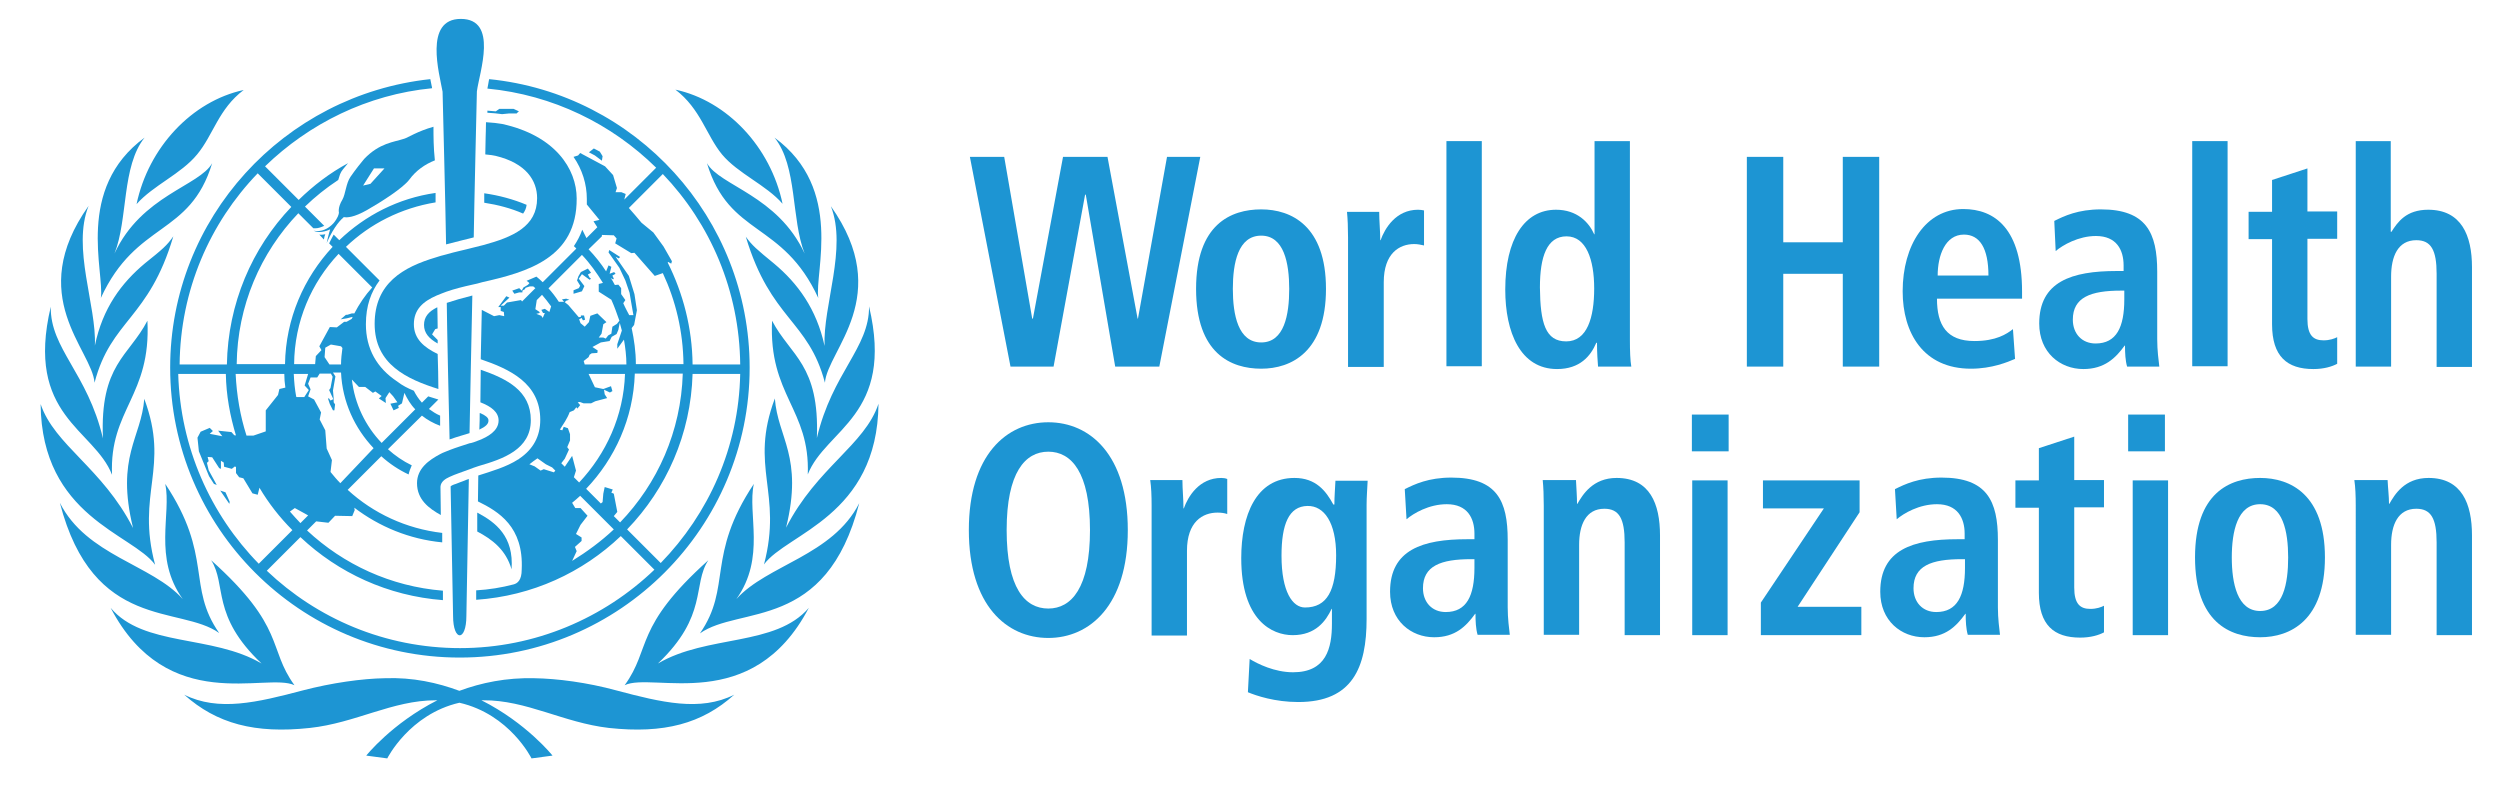 <?xml version="1.0" encoding="utf-8"?>
<!-- Generator: Adobe Illustrator 29.5.1, SVG Export Plug-In . SVG Version: 9.03 Build 0)  -->
<svg version="1.1" id="Camada_1" xmlns="http://www.w3.org/2000/svg" xmlns:xlink="http://www.w3.org/1999/xlink" x="0px" y="0px"
	 width="714px" height="225px" viewBox="0 0 714 225" style="enable-background:new 0 0 714 225;" xml:space="preserve">
<style type="text/css">
	.Sombra{fill:none;}
	.Cantos_x0020_arredondados_x0020__x002D__x0020_2_x0020_pontos{fill:#FFFFFF;stroke:#000000;stroke-miterlimit:10;}
	.Reflexo_x0020_X_x0020_em_x0020_tempo_x0020_real{fill:none;}
	.Chanfro_x0020_suave{fill:url(#SVGID_1_);}
	.Anoitecer{fill:#FFFFFF;}
	.Foliage_GS{fill:#FFDD00;}
	.Pompadour_GS{fill-rule:evenodd;clip-rule:evenodd;fill:#51AEE2;}
	.st0{fill:#1D95D3;}
</style>
<linearGradient id="SVGID_1_" gradientUnits="userSpaceOnUse" x1="-42" y1="-289" x2="-41.293" y2="-288.293">
	<stop  offset="0" style="stop-color:#E6E6EB"/>
	<stop  offset="0.174" style="stop-color:#E2E2E6"/>
	<stop  offset="0.352" style="stop-color:#D5D4D8"/>
	<stop  offset="0.532" style="stop-color:#C0BFC2"/>
	<stop  offset="0.714" style="stop-color:#A4A2A4"/>
	<stop  offset="0.895" style="stop-color:#828282"/>
	<stop  offset="1" style="stop-color:#6B6E6E"/>
</linearGradient>
<g>
	<path class="st0" d="M206.2,44.1c4.6,5.5,12.6,8.7,17.3,14.1c-3.4-16.2-15.8-29.4-30.6-32.6C200.1,31.1,201.7,38.6,206.2,44.1
		 M28.8,85.1C39,63,54.2,67.6,60.6,46.6c-3.6,6.5-20.2,9.2-27.9,25.8c3.9-9.8,2-24.9,8.6-33.1C21.4,53.9,29.9,77.7,28.8,85.1
		 M47.2,138.2c1.8,8.6-3.5,21.1,5,32.9c-8.8-9.9-27.5-12.4-35.1-27.5c9.5,36.8,34.4,29.2,45.5,37.2
		C53.3,167.5,60.9,158.8,47.2,138.2 M44.3,161.3c-5.5-20.5,4.3-27.6-3.1-47.4c-0.8,11.1-8.2,16.5-3.2,36.9
		c-8.8-17.2-22.4-23.6-26.4-35.4C11.9,147.6,37.8,152.4,44.3,161.3 M84.1,195.7c-7.7-10.6-2.4-16.5-23.8-35.7
		c4.5,7-0.1,15.8,14.4,29.5c-14.1-8.3-33.7-4.7-43.1-15.9C47.8,204.6,76.1,191.9,84.1,195.7 M187.9,189.5
		c14.4-13.7,9.8-22.5,14.4-29.5c-21.4,19.2-16.2,25.1-23.9,35.7c8-3.9,36.4,8.8,52.6-22.1C221.5,184.7,202,181.2,187.9,189.5
		 M210.3,171.1c8.5-11.9,3.1-24.3,5-32.9c-13.7,20.6-6.2,29.4-15.4,42.7c11.2-8,36.1-0.4,45.5-37.2
		C237.8,158.7,219.1,161.3,210.3,171.1 M176.1,197.2c-8.4-2.3-17-3.4-23.5-3.5c-8-0.2-15.2,1.3-21.4,3.6c-6.2-2.3-13.3-3.9-21.3-3.6
		c-6.4,0.1-15.1,1.3-23.5,3.5c-12.9,3.4-24,6.1-33.8,1.2c9.3,8.3,20.2,11.2,35.9,9.5c13-1.4,23.6-7.9,35.9-7.9c0.1,0,0.4,0,0.5,0
		c-13,6.6-20.3,15.8-20.3,15.8l6,0.8c0,0,6.3-12.6,20.6-15.9c14.4,3.3,20.6,15.9,20.6,15.9l6-0.8c0,0-7.4-9.3-20.3-15.8
		c0.1,0,0.3,0,0.5,0c12.3-0.1,22.9,6.4,35.9,7.9c15.7,1.7,26.6-1.2,35.8-9.5C200,203.3,188.9,200.6,176.1,197.2 M42.1,91.6
		c-5.3,10.2-13.6,12.5-12.7,33.6C25,106.5,14.3,99.6,14.5,87.6c-7.4,31.2,12.4,34.9,17.5,48C31.2,116.9,43.2,113.1,42.1,91.6
		 M49.5,67.5c-1.8,2.6-3.1,3.7-8.1,7.7C34.7,80.8,29.3,88,27.1,98.7c0.5-11.4-6.6-27.9-1.8-39.9C7,84.6,26.3,99.9,27,109.3
		C31.7,91.3,42.5,91.2,49.5,67.5 M235.5,98.8c-2.3-10.6-7.7-17.9-14.4-23.5c-5-4.1-6.3-5.2-8.1-7.7c7.1,23.7,17.9,23.8,22.6,41.7
		c0.7-9.3,19.9-24.7,1.7-50.4C242,70.9,235,87.3,235.5,98.8 M250.9,115.3c-3.9,11.8-17.6,18.2-26.4,35.4c5-20.3-2.4-25.7-3.2-36.9
		c-7.4,19.7,2.3,26.8-3.1,47.4C224.7,152.3,250.6,147.5,250.9,115.3 M220.5,91.6c-1,21.4,10.9,25.2,10.2,43.9
		c5.1-13,24.9-16.8,17.5-48c0.1,11.9-10.5,18.9-14.9,37.6C234.1,104.1,225.8,101.7,220.5,91.6 M56.3,44.1c4.6-5.5,6.1-13,13.3-18.4
		C54.8,28.9,42.4,42.1,39,58.3C43.8,52.9,51.7,49.7,56.3,44.1 M201.9,46.6c6.4,21.1,21.6,16.4,31.8,38.5
		c-1.1-7.4,7.4-31.2-12.5-45.8c6.6,8.2,4.7,23.2,8.6,33.1C222.1,55.8,205.6,53.1,201.9,46.6 M150.4,58.5c-3.8-1.6-7.9-2.7-12.1-3.3
		c0,0.9,0,1.8,0,2.7c3.9,0.6,7.7,1.6,11.1,3.1C149.9,60.3,150.3,59.5,150.4,58.5 M147.4,32.5l0.8-0.7l-1.5-0.7h-4.1l-1,0.7l-2.4-0.2
		v0.6c1.5,0.1,3,0.2,4.2,0.4l2-0.2h2.1V32.5z M139.5,120c0-0.7-0.9-1.4-2.3-2H137c0,0.6,0,3.3-0.1,4.7
		C138.6,121.9,139.6,121.1,139.5,120 M92.5,68.4c0.1-0.6,0.2-1,0.4-1.5c-0.5,0.1-1.1,0.2-1.7,0.1L92.5,68.4L92.5,68.4z M131.3,187.8
		c45.7,0,82.8-37.2,82.8-82.8c0-42.8-32.6-78.2-74.4-82.4c0,0.1-0.1,0.4-0.1,0.5c-0.1,0.8-0.3,1.5-0.4,2.2
		c18.7,1.8,35.5,10.1,48.2,22.6l-9.1,9.1l0.4-1.6l-1.2-0.5h-1.7l0.4-1.2l-1.1-3.7l-2.3-2.5l-7.1-3.8l-0.6,0.7l-1.3,0.4
		c2.5,3.6,3.8,7.8,3.8,12c0,0.6,0,1.1,0,1.6l3.6,4.4l-1.7,0.4l1.1,1.7l-3.1,3.1l-1.2-2.4c-0.6,1.7-1.4,3.2-2.4,4.7
		c0.2,0.2,0.5,0.4,0.7,0.7l-9.6,9.6c-0.6-0.6-1.2-1.1-1.8-1.6c-0.9,0.4-1.8,0.8-2.8,1.2c0.3,0.2,0.6,0.4,0.8,0.7l-0.5,0.5l-1.2,0.7
		L149,83l-0.7-0.7l-2,0.7l0.6,0.9l1.4-0.4h0.9V83l0.7-0.4l0.2-0.4l1.2-0.4h1c0,0,0.4,0.3,0.6,0.5l-3.8,3.8l-0.3-0.4l-4,0.7l-0.9,0.9
		H143l2.5-2.3l-0.9-0.4l-2.3,3.1h0.7v1.1l0.9,0.3l0.1,1.2l-1.4-0.3l-1.5,0.3l-3.5-1.8c0,0-0.2,9.4-0.3,14.1c8.2,2.8,17,6.8,17,17.3
		c0,4.7-2,8.4-6,11.1l0,0c0,0-0.1,0.1-0.1,0.1l0,0c0,0-0.1,0.1-0.2,0.1c-3.4,2.2-7.7,3.4-11.4,4.6l-0.1,7.4
		c5.9,2.9,13.1,7.2,12.5,19.5c0,3-1.2,3.9-2.3,4.2c-3.4,0.9-7.1,1.5-10.7,1.7c0,0.9,0,1.8,0,2.7c16-1.1,30.4-7.8,41.3-18.2l9.6,9.6
		c-14.4,13.8-34,22.4-55.5,22.4s-40.9-8.5-55.2-22.1l9.6-9.6c10.8,10.2,25,16.8,40.7,18c0-0.8,0-1.7,0-2.7
		c-14.9-1.2-28.4-7.5-38.8-17.2l2.6-2.6l3.5,0.4l1.9-2l4.9,0.1l0.7-1.7l-0.1-0.7c7.1,5.4,15.7,9,25.1,9.9c0-1,0-2,0-2.7
		c-10.3-1.2-19.7-5.6-27-12.3l9.6-9.6c2.3,2.1,5,3.9,7.8,5.2c0.2-0.9,0.5-1.7,0.9-2.6c-2.5-1.2-4.8-2.8-6.8-4.6l9.7-9.6
		c1.5,1.2,3.3,2.2,5.2,2.9c0-0.9,0-2,0-2.9c-1.2-0.5-2.2-1.2-3.2-1.9l2.7-2.7c-0.9-0.3-1.9-0.6-2.9-0.9l-1.8,1.8
		c-0.9-1-1.7-2.2-2.3-3.4c-1.7-0.7-3.3-1.5-4.7-2.6c-5.9-3.9-9-9.4-9-16.4c0-5.3,1.5-9.3,3.9-12.5l-9.6-9.6
		c6.9-6.6,15.8-11.1,25.6-12.7c0-0.9,0-1.8,0-2.7c-10.6,1.5-20.1,6.4-27.5,13.5l-1.6-1.6c-0.4,0.7-0.8,1.5-1.3,2.5l1,1
		c-8.2,8.8-13.4,20.5-13.6,33.5H67.6c0.2-16.7,6.8-31.8,17.6-43.1l4.3,4.3c0,0,0.4,0,0.6,0c0.8,0,1.6-0.3,2.5-0.7L87.1,59
		c2.9-2.8,6-5.3,9.5-7.6c0.3-0.9,0.5-1.7,0.7-2c0.1-0.4,1-1.5,2.1-2.8c-5.2,2.8-9.9,6.4-14.1,10.5l-9.6-9.6
		c12.6-12.2,29.2-20.5,47.7-22.3c0-0.4-0.1-0.6-0.1-0.6c-0.1-0.7-0.3-1.3-0.4-2C81.1,27.1,48.6,62.3,48.6,105
		C48.6,150.7,85.7,187.8,131.3,187.8 M149.3,130.6L149.3,130.6L149.3,130.6L149.3,130.6 M189.3,49.7c13.6,14.2,21.9,33.4,22.1,54.4
		h-13.6c-0.1-10.4-2.7-20.3-7.1-29.1l0.1-0.2l0.9,0.5l0.2-0.7l-2.4-4.2l-2.9-4l-3.4-2.8c-1.2-1.5-2.4-2.8-3.6-4.2L189.3,49.7
		L189.3,49.7z M172,67.1l3.3,0.1l0.8,0.9l-0.4,1.4l4.6,2.8l0.9-0.1l5.8,6.6l2.3-0.8c3.7,7.9,5.8,16.7,5.9,26h-13.6
		c0-3.6-0.5-7-1.2-10.3l0.7-0.9l0.8-4.2l-0.7-4.6l-1.6-5.2l-3.8-5.5l0.9,0.5l0.4-0.4l-3.1-2l-0.2,0.7l3.1,4.4l1.7,3.6l1.2,3.5
		l0.4,2.4l0.7,4h-1.2c0,0-1.3-2.4-1.7-3.4l0.6-0.9l-1.2-1.7v-1.7l-0.8-1l-1,0.1c-0.4-0.7-0.7-1.4-1.2-2l0.7,0.4l0.2-0.2l-0.4-0.9
		l0.9-0.5l-0.4-0.5l-1.3,0.5l0.5-2l-0.8-0.4l-0.7,1.7c-1.5-2.3-3.1-4.3-5-6.3l3.8-3.7V67.1z M169.2,99.1l2.4-1.3l2.5-0.4l0.6-1.2
		l1.4-0.8l0.5-1.2l0.4-2c0.2,0.7,0.4,1.5,0.6,2.2l-1.3,3.9v1.3l1.9-2.6c0.4,2.3,0.7,4.7,0.7,7.1h-11.9l-0.3-1l1.4-1.1l0.3-0.7
		l0.6-0.4l1.6-0.1l0.1-0.7L169.2,99.1L169.2,99.1z M152.9,89.7l1.2-0.3v-0.3l-1.2-0.8l0.4-2.6l1.5-1.5c0.9,1,1.7,2.1,2.6,3.3
		l-0.5,1.6l-1.3-0.9l-1,0.3l0.5,0.9h0.5l-0.6,1.4l-0.4-0.6l-1.5-0.6H152.9z M158.2,134.9l-2.9-0.9l-0.9,0.4l-1.7-1.2l-1.5-0.6
		c0.8-0.6,1.5-1.2,2.3-1.7l2.4,1.7l1.8,0.9l0.9,0.9L158.2,134.9L158.2,134.9z M156.6,82.4l9.6-9.6c2.3,2.4,4.2,5.1,6,8l-1.2,0.3v2.2
		l3.6,2.3c0.9,2,1.6,4,2.3,6l-0.7,0.9l-1.3,0.8l-0.3,2l-0.9,0.5l-0.7,0.9l-0.7-0.3h-1.3l0.8-1.1l0.5-2.7l0.9-0.6l-2.6-2.5l-2,0.7
		l-0.4,1.8l-1.2,1.3l-1.2-1l-0.4-1.1l0.7-0.4l0.4,0.7l0.6-0.2l-0.3-1.2h-0.9v0.4l-0.6,0.1l-3-3.5l-1-0.8l0.4-0.4l0.9-0.3l-0.9-0.3
		c0,0-1.1,0.2-1.2,0.2l0.6,0.7h-1.5c-0.9-1.4-1.9-2.7-3-3.9 M161.6,133.6l-1.3-1.3l1-1.3l1.2-2.6l-0.5-0.7l0.8-1.9V124l-0.6-1.7
		l-1.2-0.4l-0.4,1l-0.7-0.2c1-1.6,2.1-3.1,2.8-5l1.2-0.5l0.7-0.9l0.3,0.4l0.8-1l-0.7-0.8l0.6-0.1l1.1,0.4h2.1l1.2-0.6l3.4-0.9
		l-0.7-1.1l-0.2-1.3l1.7,0.8l0.7-0.4l-0.4-1.4l-2.2,0.8l-2.4-0.5l-1.8-3.8h10.4c-0.4,12-5.4,22.8-13.1,31l-1.5-1.5l0.6-1.9l-1.1-4.2
		l-2.3,3.4L161.6,133.6z M163.4,160.2l1.3-2.8l-0.5-1.2l1.9-1.7v-1l-1.6-1l1.3-2.6l2-2.6l-2-2.2h-1.5l-0.9-1.5
		c0.8-0.7,1.6-1.3,2.3-2l9.6,9.6c-3.6,3.4-7.7,6.4-11.9,9 M175.3,147.4l1-1.2l-1-5.2l-0.7-0.3l0.4-0.9l-2.3-0.7l-0.4,1.9l-0.2,2.4
		l-0.5,0.4l-4.2-4.2c8.2-8.6,13.5-20.1,13.9-32.9H195c-0.5,16.5-7.2,31.4-17.9,42.5L175.3,147.4L175.3,147.4z M179.1,151.2
		c11.2-11.6,18.2-27.2,18.7-44.4h13.6c-0.4,21-9,39.9-22.7,54L179.1,151.2z M97.2,138c-1-1-1.9-2.1-2.8-3.2l0.4-3.4l-1.5-3.3
		l-0.4-5.2l-1.6-3.1l0.4-2l-2-3.7l-1.7-0.9l0.7-2l-0.7-1.6l0.7-1.8h1.9l0.7-1.1h3.2l0.5,0.9l-0.6,3.2l-0.4,0.6l1.2,2.6l-0.8,0.4
		l-0.5-0.7l-0.2,0.2l0.5,1.5l0.9,1.8h0.4l0.2-1.7l-0.4-0.6v-1.1l-0.2-2.3l0.7-4l-0.7-1.1h2.3c0.4,8.4,3.9,15.9,9.3,21.6L97.2,138
		L97.2,138z M88.2,111.4l-1.3,2h-2.2l-0.1-0.1c-0.4-2.1-0.6-4.3-0.7-6.5h4.1l-1,3.3L88.2,111.4L88.2,111.4z M92.7,102l0.2-2.7
		l1.6-0.9l2.9,0.5l0.4,0.5c-0.2,1.5-0.4,3.1-0.4,4.7h-3.3L92.7,102L92.7,102z M106.5,112.2l0.7-0.4l1.8,1.3l-0.8,0.7l2,1.3l-0.1-1.4
		l1.1-1.7l1.1,1.2l1.2,1.7l-2,0.4l0.9,1.9l1.5-0.7l-0.2-0.6l1.1-0.7l0.7-3c0.8,1.7,1.8,3.4,3.1,4.7l-9.6,9.6
		c-4.6-4.8-7.7-11.1-8.5-18.1l2,2.1h1.8L106.5,112.2L106.5,112.2z M96.7,72.5l9.6,9.6c-2,2.2-3.7,4.7-5.1,7.4h-0.7l-1.3,0.4h-0.4
		l-1.5,1.3l1.8-0.3l1.6-0.4c0,0-0.1,0.4-0.3,0.6L99,91.9h-0.7l-2.1,1.6l-2-0.1l-3,5.5l0.6,1.1l-1.6,1.7l-0.2,2.3h-6
		C84.1,91.8,88.9,80.8,96.7,72.5 M84.2,145.1l3.1,1.7l0.7,0.4l-2.2,2.2c-1-1-2-2.2-3-3.3L84.2,145.1L84.2,145.1z M81.2,106.8
		c0,1.3,0.1,2.6,0.3,3.9l-1.7,0.4l-0.4,1.7l-3.5,4.4v6l-3.5,1.2h-2c-1.8-5.6-2.8-11.5-3.1-17.6h13.6L81.2,106.8z M67.7,124.4
		l-0.8-0.1l-0.8-0.9l-3.8-0.4l1.2,1.6l-3.6-0.7l0.9-0.8l-0.9-0.9l-2.6,1.1l-0.9,1.7l0.4,3.9l2.9,7.1l1.4,2.2l0.8,0.3l-2.3-4.2
		l-0.5-2.1l0.5-0.5l-0.3-1.2l1.3,0.1l2,3.1l0.5,0.2v-2.3l0.8,0.5l0.1,1.2l2.2,0.6l0.9-0.7l0.3,0.2v1.7l0.9,1.2l1.2,0.3l2.6,4.3
		l1.5,0.4l0.5-2c2.6,4.4,5.8,8.5,9.4,12.1l-9.6,9.6c-13.8-14.1-22.4-33.2-23-54.2h13.6c0.1,6.1,1.2,12,2.9,17.6 M73.6,49.5l9.6,9.6
		c-11.2,11.7-18.1,27.6-18.4,45H51.3C51.5,82.9,59.9,63.7,73.6,49.5 M172.1,44.6l-0.8-1.3l-1.7-0.9l-1.4,1.1l1.7,0.9l2,1.5
		L172.1,44.6L172.1,44.6z M163.8,82.9v1l2.4-0.7l0.7-1.5l-1.6-2.1l0.9-1.3l2.2,1.6l0.4-0.3l-0.4-0.3l-0.5-0.9l0.9-0.5l-0.9-1.2l-2,1
		l-0.7,1.2l-0.4,1.2l0.9,1.5l-0.4,0.7L163.8,82.9L163.8,82.9z M65.5,143.9l0.1-0.6l-1.2-2.7l-1.5-0.5L65.5,143.9L65.5,143.9z
		 M121.1,92.8c0,2.3,1.4,3.9,3.9,5.3c0,0,0-0.4,0-1l-1.6-1.6l0.9-1.5l0.7-0.2c0-2.7-0.1-5.6-0.1-6h-0.1
		C122.4,89,121.1,90.5,121.1,92.8"/>
	<path class="st0" d="M136.3,151.8c4.2,2.2,8.2,5.2,9.8,10.8c0.7-9.4-4.5-13.4-9.8-16.2L136.3,151.8"/>
	<path class="st0" d="M164.7,56.7c0-8.5-6.2-18-21.3-21.3c-1.1-0.2-2.8-0.4-4.6-0.5c0,1.3-0.1,4.2-0.1,4.2c0,0.9-0.1,4.3-0.1,5
		c1.4,0.1,2.4,0.3,2.9,0.4c8.8,2.1,11.9,7.1,11.9,12.1c0,8.1-6.9,11.1-15.4,13.4c-0.9,0.2-1.9,0.5-2.8,0.7c-2.6,0.7-5.2,1.2-7.9,2
		c-0.9,0.2-1.9,0.5-2.8,0.8c-9.4,2.8-17.5,7.4-17.5,19s9.3,15.8,18.2,18.6c0-3.3-0.1-6.6-0.2-10c-3.9-1.9-6.8-4.3-6.8-8.5
		s2.6-6.5,6.5-8.2c0.9-0.4,1.8-0.7,2.8-1.1c2.3-0.8,4.7-1.4,7.4-2c0.9-0.2,1.9-0.4,2.8-0.7C150.6,77.7,164.8,73.7,164.7,56.7"/>
	<path class="st0" d="M119.1,138c0,4.7,3.4,7.2,6.8,9.1c0-0.8-0.1-8-0.1-8.1c0.1-1.5,1.5-2.3,2.6-2.8c1.7-0.8,3.4-1.3,5.5-2.1
		c1-0.4,1.9-0.7,2.8-1c6.9-2,14.9-4.7,14.9-13.1s-6.8-11.8-14.3-14.4c0,2.7-0.1,6.6-0.1,9.3c3.1,1.2,5.2,2.8,5.2,5.2
		c0,3-3.2,4.7-5.5,5.6c-0.9,0.4-2.4,0.9-2.8,0.9c-1.8,0.6-3.8,1.2-5.6,1.9c-0.9,0.4-1.9,0.7-2.8,1.2c-3.2,1.7-6.6,4.1-6.6,8.3"/>
	<path class="st0" d="M123.8,36.2c-4.6,1.3-7.3,3.1-8.3,3.4c-3,1-7.1,1.2-11.5,5.8c-0.7,0.8-2.6,3.2-3.9,5.1
		c-1.3,1.9-1.4,4.9-2.3,6.5c-1.4,2.3-1,3.7-1,3.7l0,0c0,0.4-0.3,1.6-1.6,3.1c-1.5,1.6-3.4,2.5-5.6,2.1c2,1,4.7-0.4,4.7-0.4
		s-0.5,1.5-1,3.9c2.2-5,4.2-6.8,4.9-7.4c0.9,0.2,2.9,0.1,6.6-2c4.2-2.4,10.3-6.3,12.1-8.7c1.9-2.6,4.5-4.4,7.3-5.5
		C123.8,42.1,123.8,38.9,123.8,36.2 M105.8,52.5l-2.1,0.5l3.1-4.9h3L105.8,52.5L105.8,52.5z"/>
	<path class="st0" d="M132.3,137.4c-0.4,0.1-1.5,0.6-2.1,0.8c-0.7,0.2-1.6,0.6-1.5,0.8c0,0,0.7,36.1,0.7,36.9c0,7.4,3.8,7.4,3.8,0
		c0-0.5,0.7-39.1,0.7-39.1S132.9,137.1,132.3,137.4"/>
	<path class="st0" d="M128.4,125.5c1.2-0.4,2.3-0.8,3.4-1.1c0.8-0.2,1.6-0.5,2.3-0.7c0-2.3,0.7-33.6,0.8-39.3
		c-2.8,0.7-5.2,1.4-7.3,2.1C127.6,90.7,128.3,122.1,128.4,125.5"/>
	<path class="st0" d="M131.6,5.4c-10.6,0-6.1,15.7-5.2,20.8c0,0.2,0.9,35.6,1,43.6c1.6-0.4,3.2-0.8,4.7-1.2c1.1-0.3,2.2-0.5,3.2-0.8
		c0.1-7.8,0.9-41.5,0.9-41.7C136.9,20.7,142.4,5.4,131.6,5.4"/>
	<polygon class="st0" points="310.1,55.6 309.9,55.6 300.9,104.7 288.6,104.7 277,44.8 286.8,44.8 294.8,91 295,91 303.6,44.8 
		316.3,44.8 324.9,91 325,91 333.3,44.8 342.8,44.8 331.1,104.7 318.5,104.7 	"/>
	<path class="st0" d="M360.2,59.8c8.6,0,18.5,4.7,18.5,22.7s-9.9,22.8-18.5,22.8c-8.6,0-18.6-4.3-18.6-22.8S351.6,59.8,360.2,59.8
		 M360.2,97.8c6.6,0,8-7.9,8-15.3s-1.5-15.2-8-15.2c-6.6,0-8.1,7.8-8.1,15.2S353.6,97.8,360.2,97.8"/>
	<path class="st0" d="M385,67.8c0-2.8-0.1-5.3-0.3-7.3h9.2c0,2.7,0.3,5.4,0.3,8.1h0.1c1.2-3.4,4.4-8.7,10.7-8.7
		c0.7,0,1.2,0.1,1.7,0.2v10c-0.9-0.2-1.8-0.4-2.8-0.4c-4.2,0-8.7,2.6-8.7,10.9v24.2H385L385,67.8L385,67.8z"/>
	<rect x="413.1" y="40.3" class="st0" width="10.1" height="64.3"/>
	<path class="st0" d="M465.5,40.3v56.8c0,3.2,0.1,5.9,0.4,7.6h-9.5c-0.1-1.3-0.3-3.9-0.3-6.8h-0.2c-1.6,3.8-4.7,7.5-11.2,7.5
		c-10.5,0-14.8-10.5-14.8-22.7c0-14.4,5.5-22.8,14.5-22.8c6,0,9.4,3.6,10.9,7h0.1V40.3L465.5,40.3L465.5,40.3z M447.3,97.5
		c6,0,8-6.8,8-15.1s-2.3-14.9-7.9-14.9s-7.6,5.8-7.6,14.6C439.9,92.3,441.4,97.5,447.3,97.5"/>
	<polygon class="st0" points="498.9,44.8 509.3,44.8 509.3,69.2 526.3,69.2 526.3,44.8 536.7,44.8 536.7,104.7 526.3,104.7 
		526.3,78.2 509.3,78.2 509.3,104.7 498.9,104.7 	"/>
	<path class="st0" d="M575.5,102.5c-2.1,0.9-6.6,2.8-12.6,2.8c-13.6,0-19.5-10.2-19.5-22.1c0-13.2,6.6-23.5,17.3-23.5
		c9,0,16.8,5.6,16.8,23.6v2h-24.3c0,7.6,2.8,12.1,10.7,12.1c6.2,0,9.2-2,11-3.4L575.5,102.5L575.5,102.5z M567.9,78.7
		c0-7.8-2.5-11.7-7-11.7c-5.3,0-7.5,5.9-7.5,11.7H567.9L567.9,78.7z"/>
	<path class="st0" d="M586.7,63.1c2.8-1.4,6.8-3.3,13.3-3.3c13,0,16.1,6.7,16.1,17.8v19.3c0,3.2,0.4,6.1,0.6,7.8h-9.2
		c-0.5-1.7-0.6-3.9-0.6-6h-0.1c-2.6,3.6-5.8,6.7-11.8,6.7c-6.6,0-12.6-4.7-12.6-13c0-12,9.3-15,22.1-15h2v-1.6c0-4.4-2-8.4-7.9-8.4
		c-5,0-9.5,2.6-11.5,4.3L586.7,63.1L586.7,63.1z M606.7,83h-0.9c-8.7,0-13.8,1.9-13.8,8.3c0,4,2.6,6.8,6.5,6.8c6,0,8.2-4.7,8.2-12.6
		L606.7,83L606.7,83z"/>
	<rect x="626.1" y="40.3" class="st0" width="10.1" height="64.3"/>
	<path class="st0" d="M648.9,51.4l10.1-3.3v12.3h8.5v7.8H659v22.9c0,4.7,1.7,6.1,4.6,6.1c1.8,0,3.1-0.5,3.9-0.9v7.6
		c-1.5,0.8-3.8,1.5-6.8,1.5c-7.5,0-11.8-3.6-11.8-12.8V68.3h-6.7v-7.8h6.7L648.9,51.4L648.9,51.4z"/>
	<path class="st0" d="M672.7,40.3h10.1v25.9h0.2c1.8-2.8,4.2-6.3,10.5-6.3c9.5,0,12.5,7.4,12.5,16.4v28.5h-10.1V78.2
		c0-6.8-1.6-9.6-5.8-9.6c-5.3,0-7.2,4.7-7.2,10.4v25.7h-10.1V40.3z"/>
	<path class="st0" d="M299.4,120.6c11.9,0,22.7,9.3,22.7,30.8s-10.9,30.8-22.7,30.8c-11.9,0-22.7-9.3-22.7-30.8
		S287.5,120.6,299.4,120.6 M299.4,173.8c6.6,0,11.9-5.9,11.9-22.4s-5.3-22.4-11.9-22.4c-6.6,0-11.9,5.9-11.9,22.4
		S292.7,173.8,299.4,173.8"/>
	<path class="st0" d="M328.9,144.4c0-2.8-0.1-5.3-0.4-7.3h9.2c0,2.6,0.3,5.4,0.3,8.1h0.1c1.2-3.4,4.4-8.7,10.7-8.7
		c0.7,0,1.2,0.1,1.7,0.3v10c-0.9-0.3-1.8-0.4-2.8-0.4c-4.2,0-8.7,2.6-8.7,10.9v24.2h-10.1v-36.9L328.9,144.4z"/>
	<path class="st0" d="M356.9,188.2c2.3,1.4,7.1,3.8,12.4,3.8c9.5,0,11.1-6.9,11.1-13.9v-4.2h-0.1c-1.6,3.4-4.5,7.5-11.1,7.5
		c-5.9,0-14.7-4.2-14.7-22c0-12.2,4.2-22.9,15.2-22.9c6.1,0,9,3.7,11.1,7.6h0.3c0-2.3,0.2-4.5,0.3-6.8h9.2c-0.1,2.3-0.3,4.6-0.3,6.9
		v32.6c0,13.8-4,23.7-19.5,23.7c-6.7,0-12-1.8-14.4-2.8L356.9,188.2L356.9,188.2z M372.7,173.5c6.3,0,8.9-4.8,8.9-14.9
		c0-9.3-3.4-14.2-8.2-14.1c-5.3,0.1-7.4,5.2-7.4,14.2C366,169.1,369.2,173.5,372.7,173.5"/>
	<path class="st0" d="M401.2,139.7c2.8-1.4,6.8-3.3,13.3-3.3c13.1,0,16.1,6.7,16.1,17.8v19.3c0,3.2,0.4,6,0.6,7.8h-9.2
		c-0.5-1.7-0.6-3.9-0.6-6h-0.1c-2.6,3.6-5.7,6.7-11.7,6.7c-6.6,0-12.6-4.7-12.6-13c0-12,9.3-15,22.1-15h2v-1.6c0-4.4-2-8.4-7.9-8.4
		c-5.1,0-9.5,2.6-11.5,4.3L401.2,139.7L401.2,139.7z M421.1,159.7h-0.9c-8.7,0-13.8,1.9-13.8,8.3c0,4,2.6,6.8,6.5,6.8
		c6,0,8.2-4.7,8.2-12.6L421.1,159.7L421.1,159.7z"/>
	<path class="st0" d="M440.9,144.4c0-2.8-0.1-5.3-0.3-7.3h9.5c0.1,2.3,0.3,4.6,0.3,6.8h0.2h-0.1c1.5-2.6,4.4-7.4,11.2-7.4
		c9.5,0,12.4,7.4,12.4,16.4v28.5H464v-26.5c0-6.8-1.6-9.6-5.8-9.6c-5.3,0-7.2,4.7-7.2,10.3v25.7h-10.1L440.9,144.4L440.9,144.4z"/>
	<path class="st0" d="M483.2,118.4h10.5v10.5h-10.5V118.4z M483.3,137.2h10.1v44.2h-10.1V137.2z"/>
	<polygon class="st0" points="502.9,172.1 520.9,145.2 503.5,145.2 503.5,137.2 531.1,137.2 531.1,146.3 513.4,173.3 531.6,173.3 
		531.6,181.4 502.9,181.4 	"/>
	<path class="st0" d="M541.2,139.7c2.8-1.4,6.8-3.3,13.3-3.3c13,0,16.1,6.7,16.1,17.8v19.3c0,3.2,0.4,6,0.6,7.8H562
		c-0.5-1.7-0.6-3.9-0.6-6h-0.1c-2.6,3.6-5.7,6.7-11.7,6.7c-6.6,0-12.6-4.7-12.6-13c0-12,9.3-15,22.1-15h2v-1.6c0-4.4-2-8.4-7.9-8.4
		c-5.1,0-9.5,2.6-11.5,4.3L541.2,139.7L541.2,139.7z M561.2,159.7h-0.9c-8.7,0-13.8,1.9-13.8,8.3c0,4,2.6,6.8,6.5,6.8
		c6,0,8.2-4.7,8.2-12.6L561.2,159.7L561.2,159.7z"/>
	<path class="st0" d="M582.3,128l10.1-3.3v12.4h8.5v7.8h-8.5v22.9c0,4.7,1.7,6.1,4.6,6.1c1.8,0,3.1-0.5,3.9-0.9v7.6
		c-1.5,0.8-3.8,1.5-6.8,1.5c-7.5,0-11.8-3.6-11.8-12.8V145h-6.7v-7.8h6.7L582.3,128L582.3,128z"/>
	<path class="st0" d="M607.8,118.4h10.5v10.5h-10.5V118.4z M609.1,137.2h10.1v44.2h-10.1V137.2z"/>
	<path class="st0" d="M645.5,136.5c8.6,0,18.5,4.7,18.5,22.7s-9.9,22.8-18.5,22.8s-18.6-4.3-18.6-22.8S636.9,136.5,645.5,136.5
		 M645.5,174.5c6.6,0,8-7.9,8-15.3c0-7.4-1.5-15.2-8-15.2s-8.1,7.8-8.1,15.2S639,174.5,645.5,174.5"/>
	<path class="st0" d="M672.8,144.4c0-2.8-0.1-5.3-0.4-7.3h9.5c0.1,2.3,0.4,4.6,0.4,6.8h0.2h-0.1c1.5-2.6,4.3-7.4,11.2-7.4
		c9.5,0,12.4,7.4,12.4,16.4v28.5h-10.1v-26.5c0-6.8-1.6-9.6-5.8-9.6c-5.3,0-7.2,4.7-7.2,10.3v25.7h-10.1L672.8,144.4L672.8,144.4z"
		/>
</g>
</svg>
